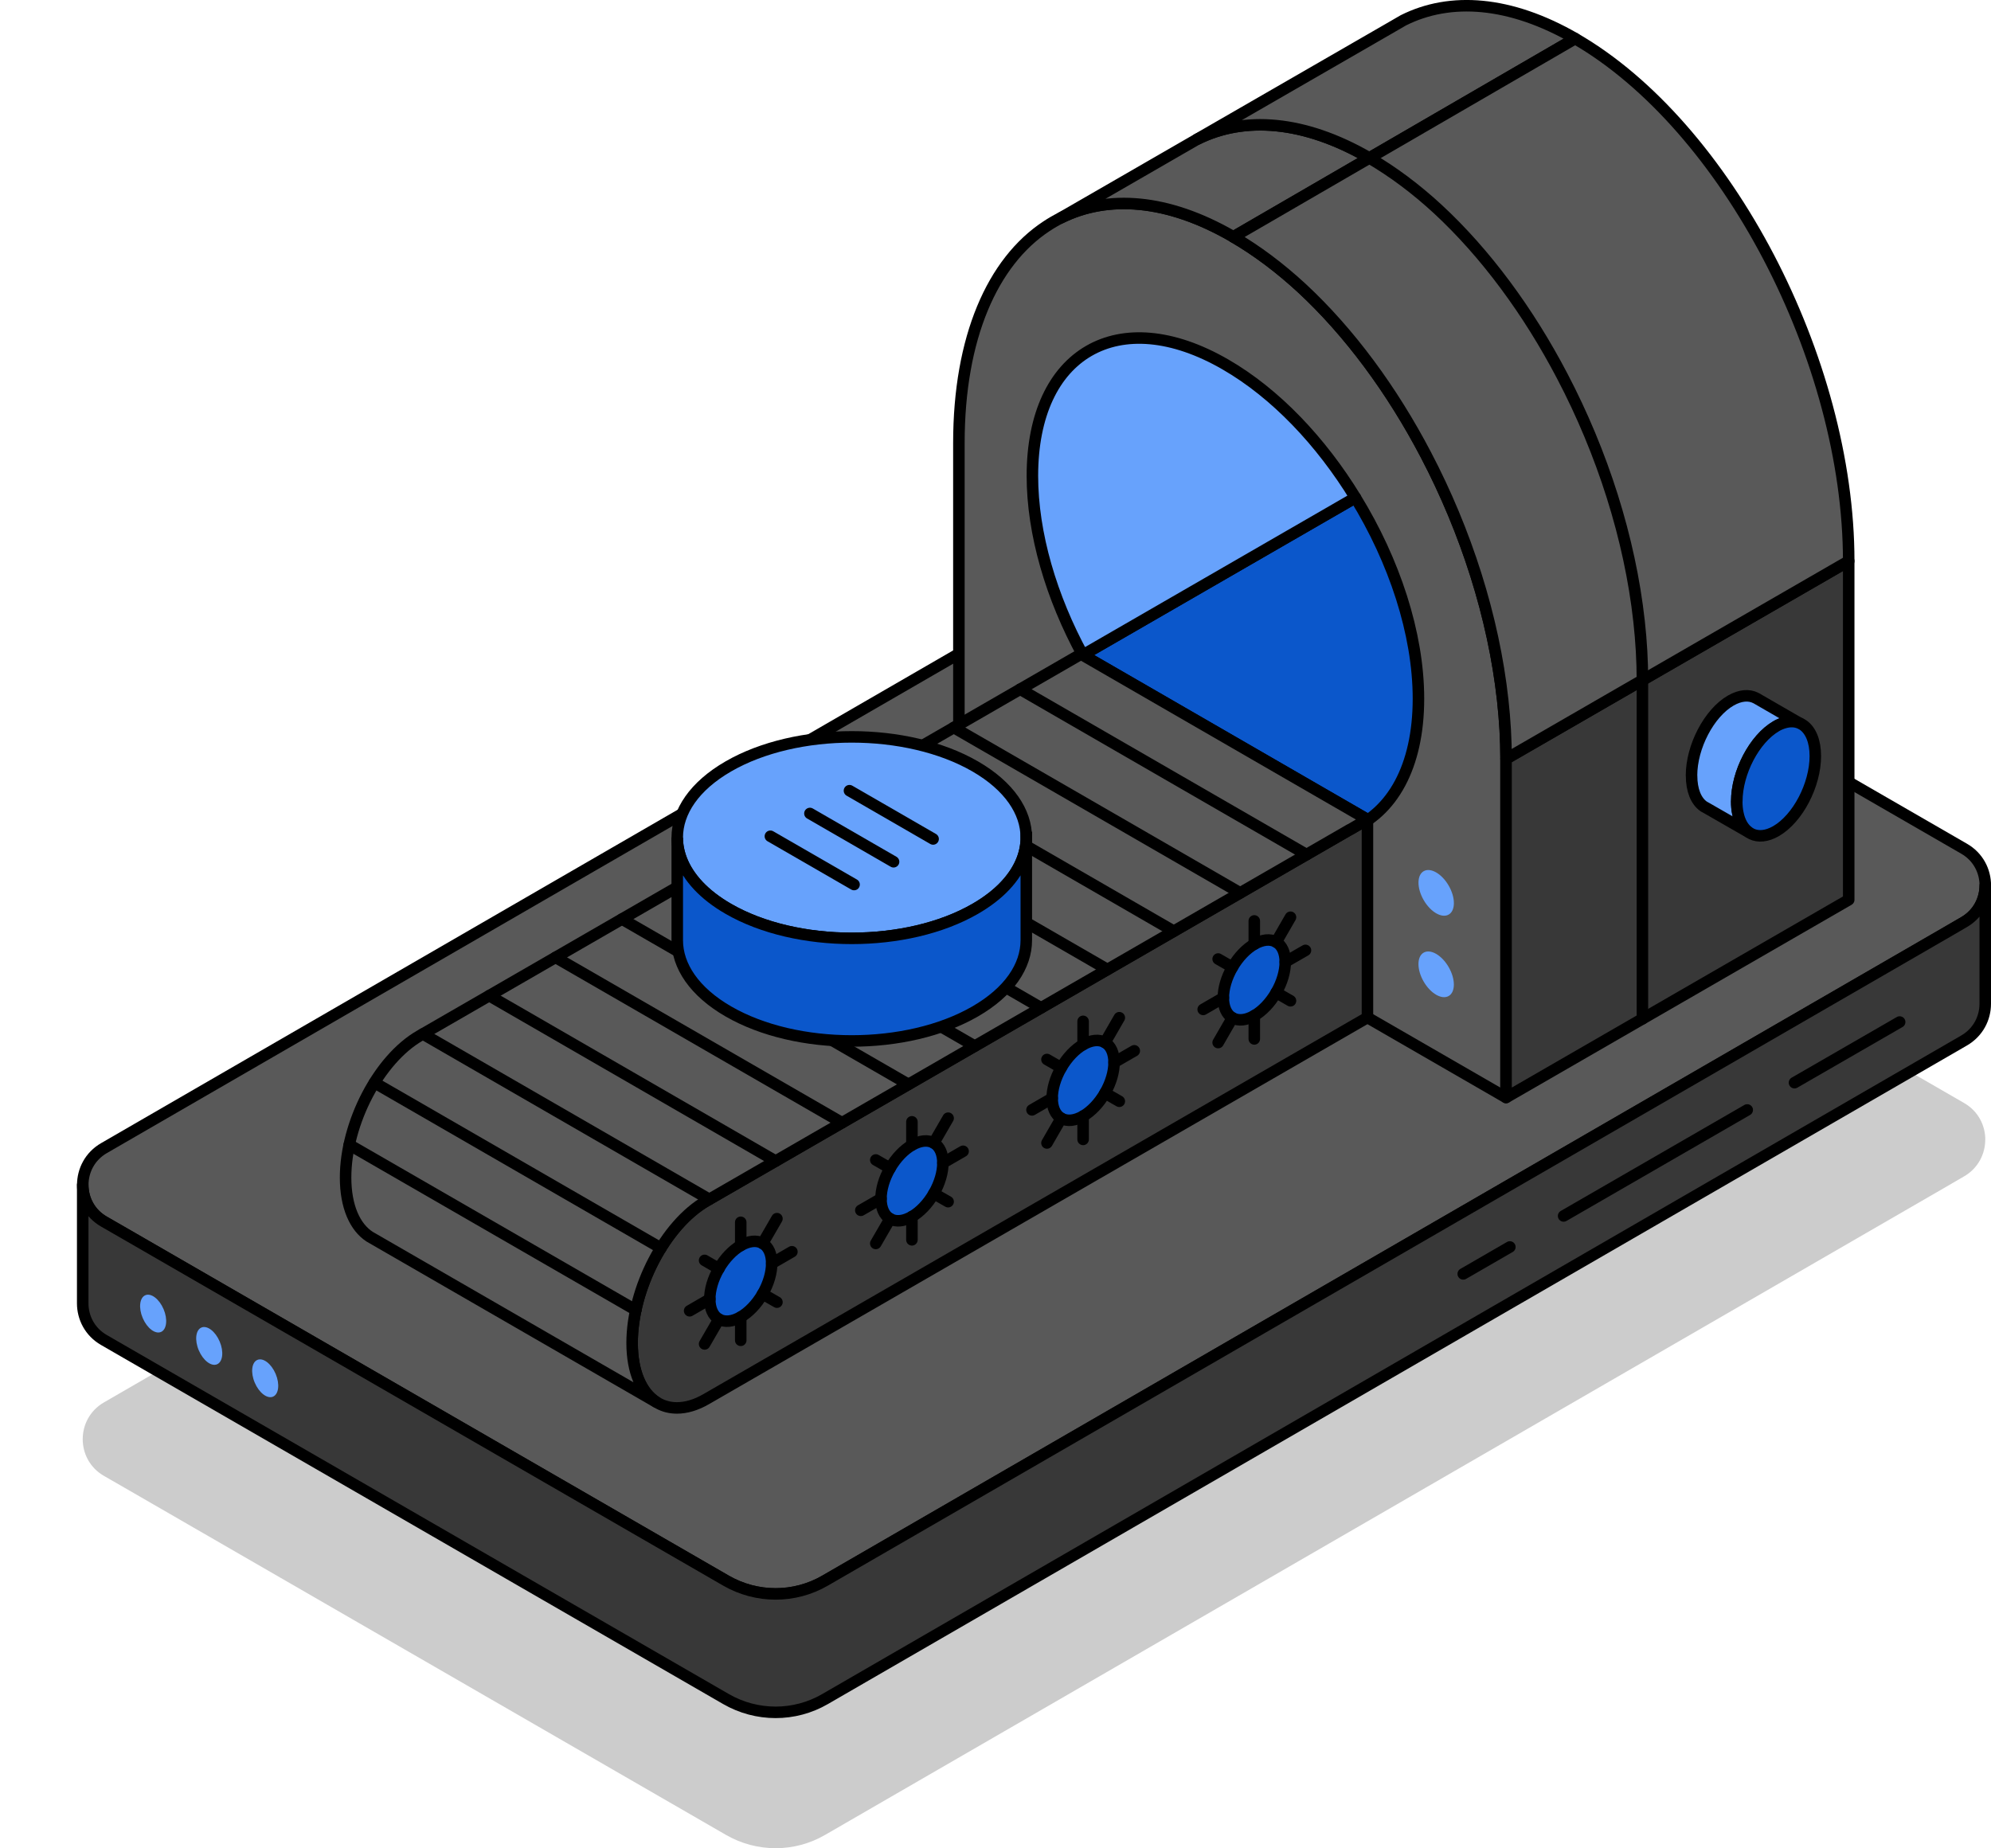 <?xml version="1.0" encoding="UTF-8"?><svg id="Layer_1" xmlns="http://www.w3.org/2000/svg" xmlns:xlink="http://www.w3.org/1999/xlink" viewBox="0 0 345.9 321.17"><defs><style>.cls-1{filter:url(#outer-glow-3);}.cls-1,.cls-2,.cls-3,.cls-4,.cls-5,.cls-6,.cls-7,.cls-8{fill:#67a2fc;}.cls-2{filter:url(#outer-glow-6);}.cls-3{filter:url(#outer-glow-7);}.cls-4{filter:url(#outer-glow-2);}.cls-5{filter:url(#outer-glow-5);}.cls-9{fill:#595959;}.cls-9,.cls-10,.cls-11,.cls-12,.cls-13,.cls-14,.cls-6,.cls-7,.cls-8{stroke:#000;stroke-linecap:round;stroke-width:2px;}.cls-9,.cls-10,.cls-11,.cls-12,.cls-6,.cls-7{stroke-linejoin:round;}.cls-10,.cls-13{fill:#0b57cb;}.cls-11{fill:#383838;}.cls-12,.cls-14{fill:none;}.cls-13,.cls-14,.cls-8{stroke-miterlimit:10;}.cls-15{opacity:.2;}.cls-6{filter:url(#outer-glow-4);}.cls-7{filter:url(#outer-glow-1);}.cls-8{filter:url(#outer-glow-8);}</style><filter id="outer-glow-1" filterUnits="userSpaceOnUse"><feOffset dx="0" dy="0"/><feGaussianBlur result="blur" stdDeviation="8"/><feFlood flood-color="#67a2fc" flood-opacity="1"/><feComposite in2="blur" operator="in"/><feComposite in="SourceGraphic"/></filter><filter id="outer-glow-2" filterUnits="userSpaceOnUse"><feOffset dx="0" dy="0"/><feGaussianBlur result="blur-2" stdDeviation="8"/><feFlood flood-color="#67a2fc" flood-opacity="1"/><feComposite in2="blur-2" operator="in"/><feComposite in="SourceGraphic"/></filter><filter id="outer-glow-3" filterUnits="userSpaceOnUse"><feOffset dx="0" dy="0"/><feGaussianBlur result="blur-3" stdDeviation="8"/><feFlood flood-color="#67a2fc" flood-opacity="1"/><feComposite in2="blur-3" operator="in"/><feComposite in="SourceGraphic"/></filter><filter id="outer-glow-4" filterUnits="userSpaceOnUse"><feOffset dx="0" dy="0"/><feGaussianBlur result="blur-4" stdDeviation="8"/><feFlood flood-color="#67a2fc" flood-opacity="1"/><feComposite in2="blur-4" operator="in"/><feComposite in="SourceGraphic"/></filter><filter id="outer-glow-5" filterUnits="userSpaceOnUse"><feOffset dx="0" dy="0"/><feGaussianBlur result="blur-5" stdDeviation="8"/><feFlood flood-color="#67a2fc" flood-opacity="1"/><feComposite in2="blur-5" operator="in"/><feComposite in="SourceGraphic"/></filter><filter id="outer-glow-6" filterUnits="userSpaceOnUse"><feOffset dx="0" dy="0"/><feGaussianBlur result="blur-6" stdDeviation="8"/><feFlood flood-color="#67a2fc" flood-opacity="1"/><feComposite in2="blur-6" operator="in"/><feComposite in="SourceGraphic"/></filter><filter id="outer-glow-7" filterUnits="userSpaceOnUse"><feOffset dx="0" dy="0"/><feGaussianBlur result="blur-7" stdDeviation="8"/><feFlood flood-color="#67a2fc" flood-opacity="1"/><feComposite in2="blur-7" operator="in"/><feComposite in="SourceGraphic"/></filter><filter id="outer-glow-8" filterUnits="userSpaceOnUse"><feOffset dx="0" dy="0"/><feGaussianBlur result="blur-8" stdDeviation="8"/><feFlood flood-color="#67a2fc" flood-opacity="1"/><feComposite in2="blur-8" operator="in"/><feComposite in="SourceGraphic"/></filter></defs><path class="cls-15" d="M344.9,198.04c0,2.48-1.23,4.97-3.69,6.39l-3.56,2.07-194.31,112.36c-5.32,3.09-11.89,3.07-17.21,0l-104.51-60.34-3.56-2.05c-2.46-1.41-3.69-3.9-3.69-6.38s1.23-4.97,3.69-6.39l197.86-114.44c5.33-3.07,11.89-3.07,17.21,.01l108.09,62.4c2.46,1.41,3.69,3.9,3.69,6.38Z"/><path class="cls-9" d="M344.9,153.85c0,2.48-1.23,4.97-3.69,6.39l-3.56,2.07-194.31,112.36c-5.32,3.09-11.89,3.07-17.21,0L21.63,214.33l-3.56-2.05c-2.46-1.41-3.69-3.9-3.69-6.38s1.23-4.97,3.69-6.39L215.92,85.07c5.33-3.07,11.89-3.07,17.21,.01l108.09,62.4c2.46,1.41,3.69,3.9,3.69,6.38Z"/><path class="cls-9" d="M261.65,131.86v58.86l-95.06-54.87v-58.86c0-18.34,5.84-31.48,15.18-37.65,.82-.55,1.67-1.04,2.54-1.48,8.15-4.06,18.51-3.32,29.8,3.2,.05,.04,.11,.06,.16,.1,4.08,2.37,8.06,5.37,11.85,8.86,8.3,7.68,15.72,17.76,21.6,29,6.96,13.28,11.76,28.19,13.35,42.64,.38,3.44,.58,6.85,.58,10.2Z"/><g><path class="cls-10" d="M246.43,121.42c0,11.86-4.61,19.82-11.87,22.73l3.01-1.75-49.46-28.57,47.37-27.35c6.74,10.96,10.95,23.6,10.95,34.93Z"/><path class="cls-7" d="M235.48,86.48l-47.37,27.35c-5.45-10.02-8.75-21.08-8.75-31.14,0-21.39,15.01-30.07,33.53-19.36,8.72,5.03,16.64,13.42,22.59,23.15Z"/></g><path class="cls-11" d="M237.57,142.4v34.42l-114.84,66.29c-1.82,1.06-3.55,1.55-5.13,1.55-1.14,0-2.2-.26-3.15-.77l-.43-.25c-2.58-1.65-4.2-5.25-4.2-10.28,0-9.51,5.78-20.55,12.91-24.67l114.84-66.29Z"/><g><ellipse class="cls-10" cx="128.7" cy="222.65" rx="7.6" ry="4.39" transform="translate(-128.48 222.78) rotate(-60)"/><line class="cls-12" x1="128.69" y1="232.91" x2="128.69" y2="228.86"/><line class="cls-12" x1="128.69" y1="216.44" x2="128.69" y2="212.4"/><polyline class="cls-12" points="132.49 224.84 132.49 224.85 134.98 226.28"/><line class="cls-12" x1="124.9" y1="220.46" x2="122.41" y2="219.02"/><line class="cls-12" x1="137.58" y1="217.52" x2="134.07" y2="219.55"/><line class="cls-12" x1="123.32" y1="225.75" x2="119.81" y2="227.78"/><line class="cls-12" x1="134.98" y1="211.77" x2="132.49" y2="216.08"/><line class="cls-12" x1="124.9" y1="229.24" x2="122.41" y2="233.54"/></g><g><ellipse class="cls-10" cx="158.43" cy="205.2" rx="7.6" ry="4.39" transform="translate(-98.49 239.81) rotate(-60)"/><line class="cls-12" x1="158.43" y1="215.45" x2="158.43" y2="211.4"/><line class="cls-12" x1="158.43" y1="198.99" x2="158.43" y2="194.94"/><polyline class="cls-12" points="162.23 207.39 162.23 207.4 164.72 208.82"/><line class="cls-12" x1="154.64" y1="203" x2="152.15" y2="201.57"/><line class="cls-12" x1="167.32" y1="200.06" x2="163.81" y2="202.09"/><line class="cls-12" x1="153.06" y1="208.3" x2="149.55" y2="210.32"/><line class="cls-12" x1="164.72" y1="194.31" x2="162.23" y2="198.62"/><line class="cls-12" x1="154.64" y1="211.78" x2="152.15" y2="216.08"/></g><g><ellipse class="cls-10" cx="188.17" cy="187.74" rx="7.6" ry="4.39" transform="translate(-68.5 256.83) rotate(-60)"/><line class="cls-12" x1="188.17" y1="198" x2="188.17" y2="193.94"/><line class="cls-12" x1="188.17" y1="181.53" x2="188.17" y2="177.48"/><polyline class="cls-12" points="191.97 189.93 191.97 189.94 194.46 191.37"/><line class="cls-12" x1="184.37" y1="185.54" x2="181.89" y2="184.11"/><line class="cls-12" x1="197.06" y1="182.6" x2="193.55" y2="184.63"/><line class="cls-12" x1="182.8" y1="190.84" x2="179.29" y2="192.87"/><line class="cls-12" x1="194.46" y1="176.85" x2="191.97" y2="181.17"/><line class="cls-12" x1="184.37" y1="194.32" x2="181.89" y2="198.62"/></g><g><ellipse class="cls-10" cx="217.91" cy="170.28" rx="7.6" ry="4.39" transform="translate(-38.51 273.86) rotate(-60)"/><line class="cls-12" x1="217.91" y1="180.54" x2="217.91" y2="176.48"/><line class="cls-12" x1="217.91" y1="164.07" x2="217.91" y2="160.03"/><polyline class="cls-12" points="221.71 172.47 221.71 172.48 224.2 173.91"/><line class="cls-12" x1="214.11" y1="168.08" x2="211.63" y2="166.65"/><line class="cls-12" x1="226.8" y1="165.15" x2="223.29" y2="167.17"/><line class="cls-12" x1="212.54" y1="173.38" x2="209.03" y2="175.41"/><line class="cls-12" x1="224.2" y1="159.39" x2="221.71" y2="163.71"/><line class="cls-12" x1="214.11" y1="176.87" x2="211.63" y2="181.17"/></g><path class="cls-9" d="M237.57,142.4l-3.01,1.75h-.04l-111.79,64.55c-7.13,4.12-12.91,15.16-12.91,24.67,0,5.03,1.62,8.63,4.2,10.28l-49.27-28.44-.52-.3c-2.57-1.66-4.19-5.25-4.19-10.28,0-9.5,5.78-20.55,12.91-24.66l114.85-66.3,.3,.17,49.46,28.57Z"/><line class="cls-12" x1="227" y1="148.51" x2="177.23" y2="119.77"/><line class="cls-12" x1="215.46" y1="155.16" x2="165.7" y2="126.43"/><line class="cls-12" x1="203.93" y1="161.82" x2="154.17" y2="133.08"/><line class="cls-12" x1="192.4" y1="168.47" x2="142.64" y2="139.74"/><line class="cls-12" x1="180.87" y1="175.13" x2="131.11" y2="146.39"/><line class="cls-12" x1="169.35" y1="181.78" x2="119.58" y2="153.06"/><line class="cls-12" x1="157.82" y1="188.43" x2="108.06" y2="159.71"/><line class="cls-12" x1="146.29" y1="195.1" x2="96.52" y2="166.37"/><polyline class="cls-12" points="84.99 173.02 134.75 201.76 134.76 201.76"/><polyline class="cls-12" points="73.46 179.68 73.47 179.68 123.23 208.41"/><line class="cls-12" x1="114.83" y1="216.88" x2="65.05" y2="188.14"/><line class="cls-12" x1="110.47" y1="227.66" x2="60.68" y2="198.93"/><g><ellipse class="cls-4" cx="249.51" cy="155.16" rx="2.51" ry="4.35" transform="translate(-44.15 145.54) rotate(-30)"/><ellipse class="cls-1" cx="249.51" cy="169.31" rx="2.51" ry="4.35" transform="translate(-51.23 147.44) rotate(-30)"/></g><polygon class="cls-11" points="321.18 97.5 321.18 156.36 261.65 190.72 261.65 131.86 321.18 97.5"/><path class="cls-9" d="M237.9,27.45l-23.63,13.71h-.01s-.1-.06-.15-.1c-11.28-6.51-21.65-7.25-29.8-3.2l23.69-13.67c8.15-4.06,18.51-3.32,29.8,3.2,.04,.02,.06,.04,.1,.06Z"/><path class="cls-9" d="M273.66,6.7l-35.76,20.75s-.06-.04-.1-.06c-11.28-6.51-21.65-7.25-29.8-3.2L241.34,4.96l2.47-1.43c8.15-4.09,18.54-3.36,29.85,3.17Z"/><path class="cls-9" d="M321.18,97.5l-35.84,20.69h0l-23.69,13.68c0-3.36-.2-6.76-.58-10.2-1.59-14.46-6.39-29.37-13.35-42.64-5.88-11.24-13.3-21.31-21.6-29-3.79-3.49-7.77-6.49-11.85-8.86l23.63-13.71,35.76-20.75c13.13,7.58,25,21.52,33.61,37.96,8.59,16.43,13.91,35.33,13.91,52.83Z"/><path class="cls-12" d="M285.34,177.05v-58.86h0c0-3.37-.2-6.76-.58-10.2-1.59-14.46-6.39-29.37-13.35-42.64-5.88-11.24-13.3-21.31-21.6-29-3.81-3.52-7.81-6.51-11.91-8.9"/><path class="cls-12" d="M214.28,41.16h-.01"/><g><path class="cls-6" d="M293.88,134.77c0,2.58,.79,4.43,2.07,5.34l.02,.02,.54,.3,7.3,4.19c-.93-.64-1.59-1.77-1.89-3.28-.14-.62-.2-1.33-.2-2.07,0-5.01,3.06-10.85,6.83-13.05,.22-.14,.44-.24,.66-.34,1.33-.58,2.56-.62,3.54-.14l-7.6-4.39-.12-.06c-1.17-.6-2.68-.5-4.33,.44-3.77,2.17-6.83,8.01-6.83,13.05Z"/><path class="cls-10" d="M301.73,139.26c0,.75,.06,1.45,.2,2.07,.3,1.51,.97,2.64,1.89,3.28,.04,.04,.08,.08,.14,.1l.34,.2c1.17,.56,2.64,.44,4.25-.48,3.79-2.19,6.83-8.03,6.83-13.05,0-2.58-.81-4.45-2.09-5.36-.02-.02-.04-.04-.08-.06l-.44-.24c-.99-.48-2.21-.44-3.54,.14-.22,.1-.44,.2-.66,.34-3.77,2.19-6.83,8.03-6.83,13.05Z"/></g><path class="cls-11" d="M344.9,153.85v20.58c0,2.48-1.23,4.97-3.69,6.39l-197.87,114.43c-5.32,3.09-11.89,3.07-17.21,0L18.06,232.86c-2.46-1.41-3.69-3.9-3.69-6.38v-20.58c0,2.48,1.23,4.97,3.69,6.38l3.56,2.05,104.51,60.34c5.32,3.07,11.89,3.09,17.21,0l194.31-112.36,3.56-2.07c2.46-1.43,3.69-3.91,3.69-6.39Z"/><g><line class="cls-11" x1="262.31" y1="216.69" x2="254.21" y2="221.37"/><line class="cls-11" x1="303.55" y1="192.88" x2="271.65" y2="211.3"/><line class="cls-11" x1="330.03" y1="177.6" x2="311.76" y2="188.14"/></g><g><ellipse class="cls-5" cx="26.61" cy="228.26" rx="1.97" ry="3.47" transform="translate(-87.25 28.65) rotate(-23.05)"/><ellipse class="cls-2" cx="36.35" cy="233.88" rx="1.97" ry="3.47" transform="translate(-88.67 32.91) rotate(-23.05)"/><ellipse class="cls-3" cx="46.08" cy="239.5" rx="1.97" ry="3.47" transform="translate(-90.1 37.17) rotate(-23.05)"/></g><g><path class="cls-8" d="M178.3,145.55c0,1.26-.24,2.53-.71,3.77-1.2,3.16-3.92,6.16-8.17,8.61-11.84,6.84-31.04,6.84-42.88,0-4.25-2.45-6.98-5.45-8.17-8.61-.47-1.24-.71-2.51-.71-3.77,0-4.48,2.96-8.95,8.88-12.37,11.84-6.84,31.04-6.84,42.88,0,5.92,3.42,8.88,7.9,8.88,12.37Z"/><path class="cls-13" d="M178.3,145.55v17.84c0,4.48-2.96,8.95-8.88,12.37-11.84,6.84-31.04,6.84-42.88,0-5.92-3.42-8.88-7.9-8.88-12.37v-17.84c0,1.26,.24,2.53,.71,3.77,1.2,3.16,3.92,6.16,8.17,8.61,11.84,6.84,31.04,6.84,42.88,0,4.25-2.45,6.97-5.45,8.17-8.61,.47-1.24,.71-2.51,.71-3.77Z"/><line class="cls-14" x1="147.58" y1="137.4" x2="162.11" y2="145.79"/><line class="cls-14" x1="155.24" y1="149.75" x2="140.71" y2="141.36"/><line class="cls-14" x1="133.84" y1="145.32" x2="148.38" y2="153.71"/></g></svg>